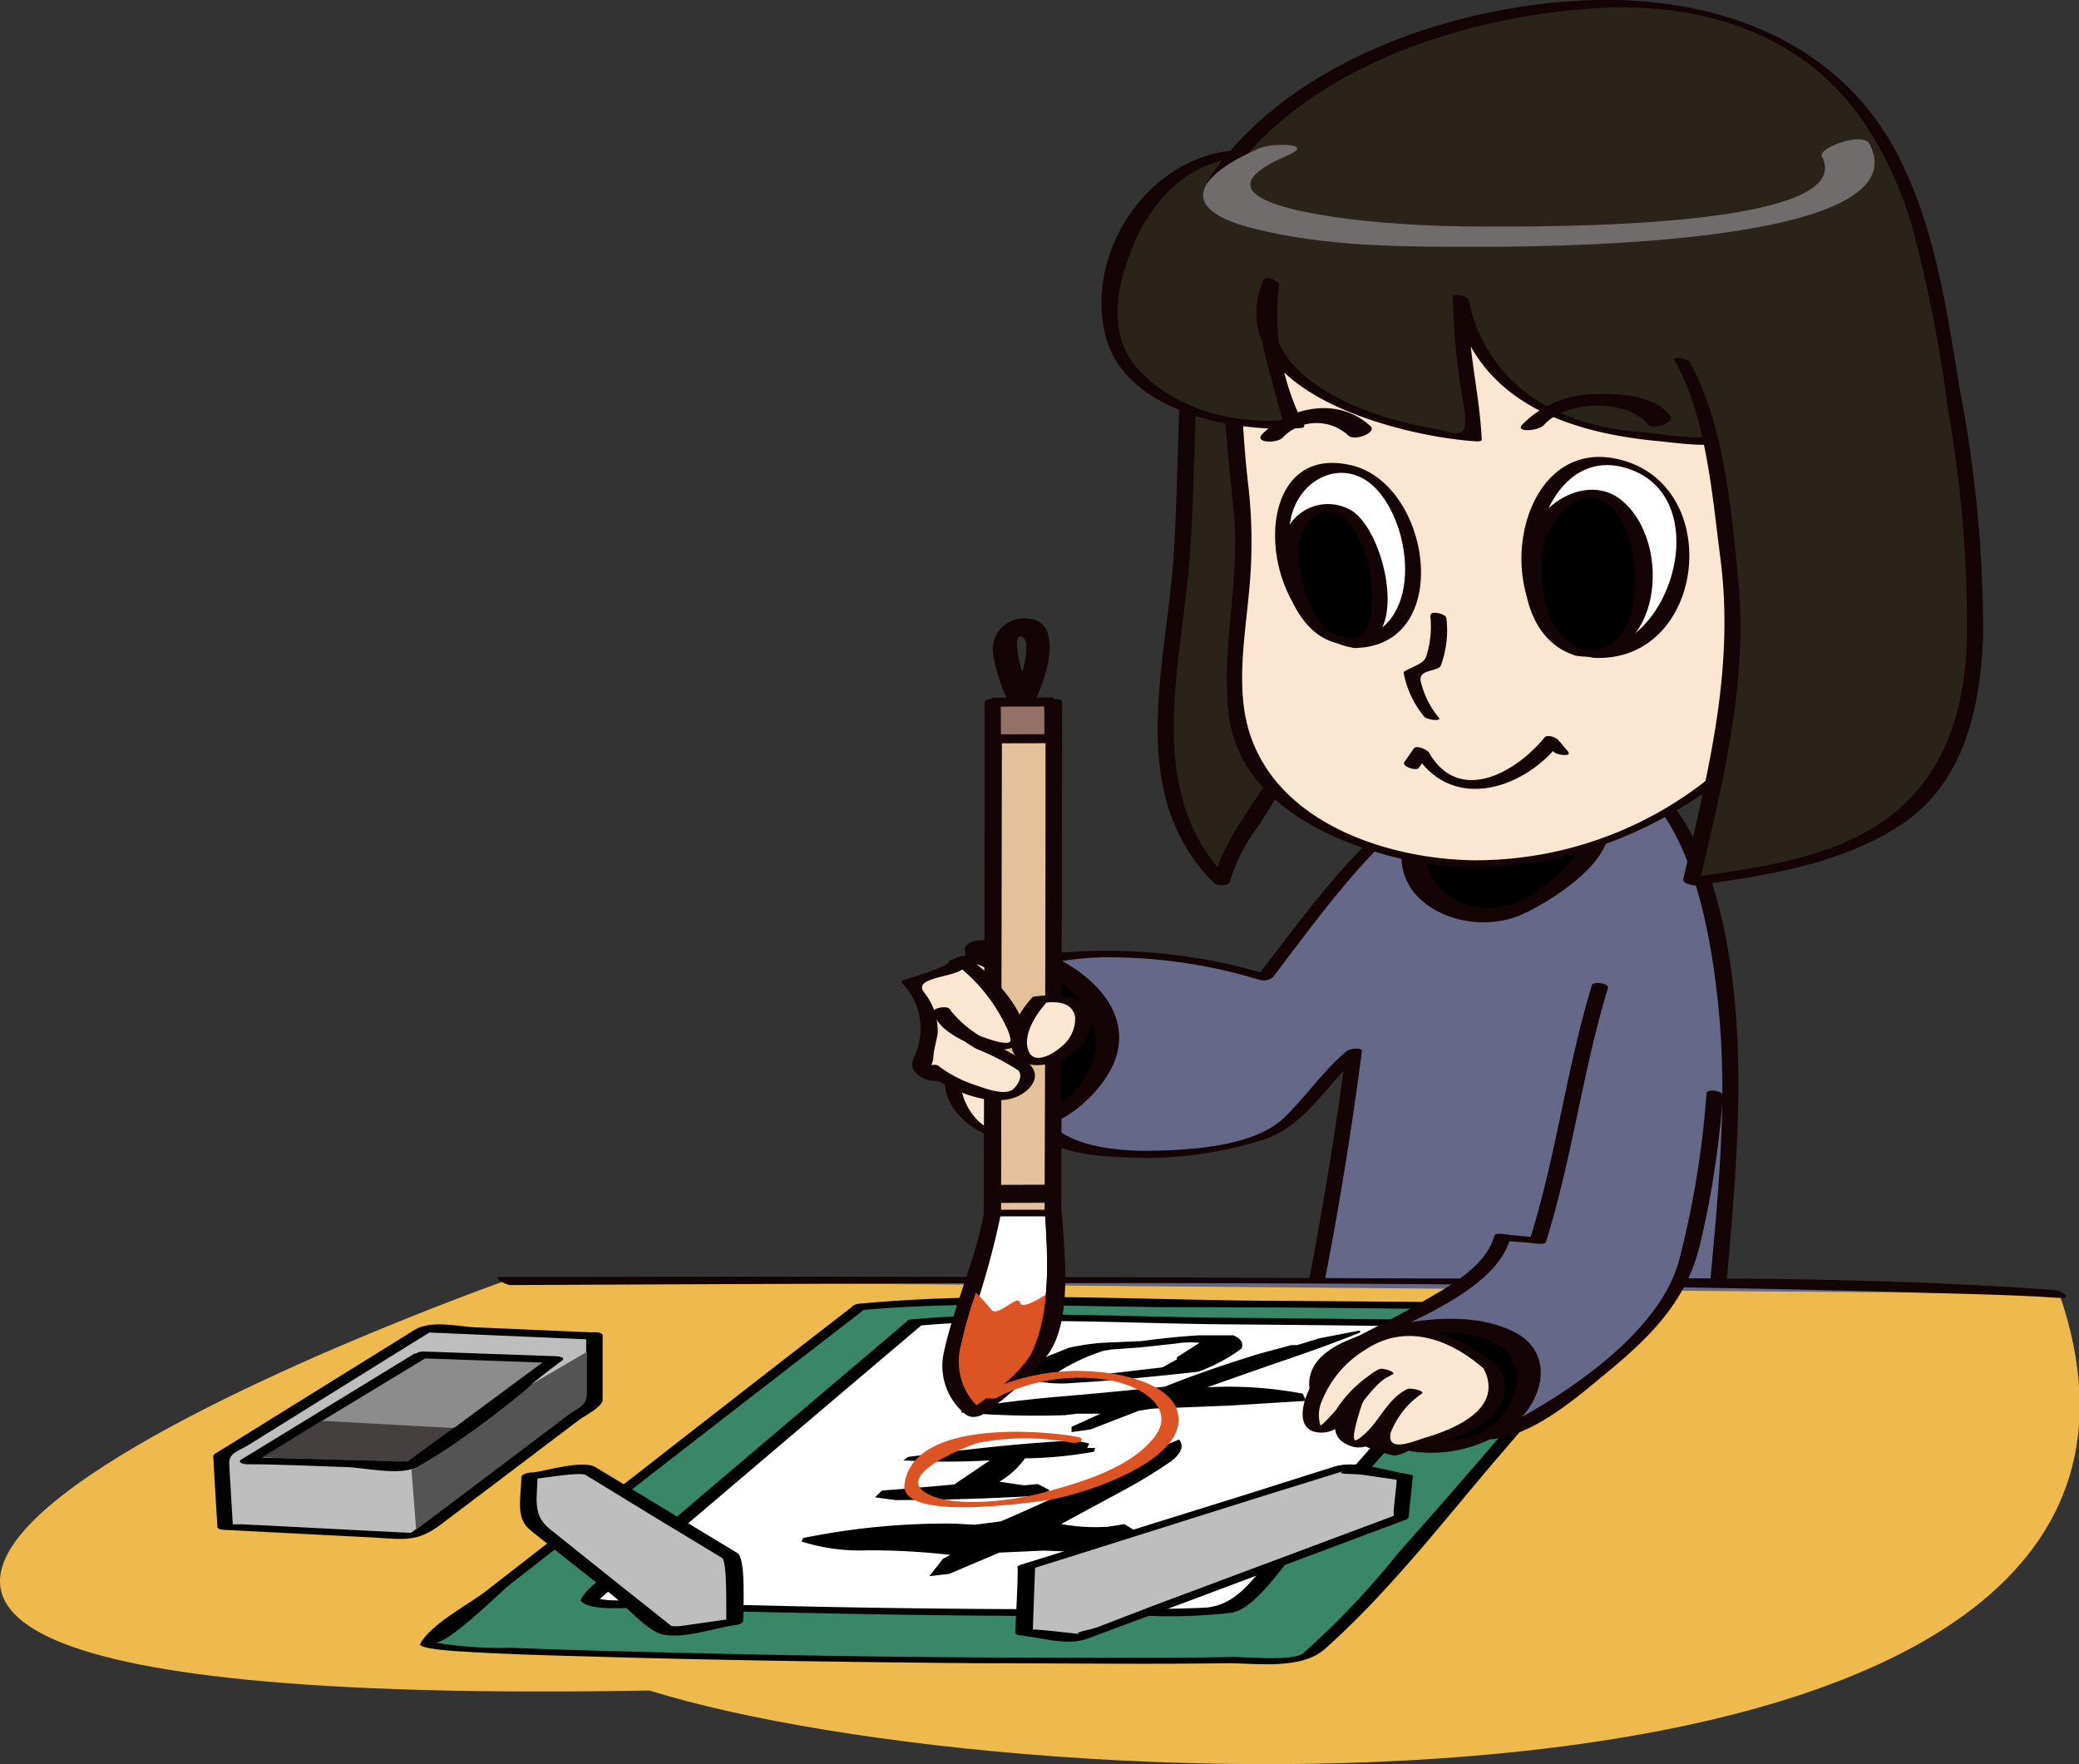 <svg xmlns="http://www.w3.org/2000/svg" viewBox="0 0 144 122.18"><rect x="0" y="0" width="144" height="122.18" fill="#333333" stroke="none"/><defs><style>.cls-1{fill:#656888;}.cls-2{fill:#140405;}.cls-3{fill:#eeba4d;}.cls-4{fill:#398768;}.cls-5{fill:#fff;}.cls-6{fill:#fae6d1;}.cls-7{fill:#dc5423;}.cls-8{fill:#e5c19b;}.cls-9{fill:#947167;}.cls-10{fill:#292319;}.cls-11{fill:#706c6c;}.cls-12{fill:#bebebe;}.cls-13{fill:#8c8c8d;}.cls-14{fill:#555454;}.cls-15{fill:#444040;}</style></defs><title>アセット 207</title><g id="レイヤー_2" data-name="レイヤー 2"><g id="レイヤー_2-2" data-name="レイヤー 2"><path class="cls-1" d="M98.61,55.45c-4.63,3.3-9.11,9.81-11,12.28-1.65-.54-3.83-1.35-10.66-1.59-2.74-.1-7.38,0-7.37,2.49-.26,1.64,2.2,2.44,2.48,3.81a14.94,14.94,0,0,1,0,3.55c.56,1.64-1.08.82.56,2.46,1.1,1.08,3.56,1.07,4.65,1.34,3,.53,8.19-.31,10.92-1.41,2.18-1.1,3.42-3.83,5.59-5.49-1.15,9-3.61,21.78-4.33,23.6-1.08,2.73,8.65-.68,11.11,1.23,2.47,1.62,9.56,0,13.11-.06,3.83,0,1-.25,4.78-.27.24-8.19,2.11-15.28,1.33-25.84-.34-4.7-1.76-20-11.49-18.93"/><path class="cls-2" d="M98.12,55.39C93.63,58.73,90.4,63.32,87,67.72l.94-.19a38.61,38.61,0,0,0-13.73-1.6c-1.74.08-3.78.37-5,1.77-.66.78-.17,1.93.35,2.61,1.18,1.56,2,2,2,4.16s-.76,3.13,1,4.5c1.53,1.16,4.73,1.16,6.56,1.22A26.89,26.89,0,0,0,87.28,79c3.19-.92,4.6-4,7-6H93.21C92.38,79.34,91.29,85.72,90,92c-.3,1.43-1.2,3.32-1.18,4.77,0,1.06,1.47,1,2.22,1,2.16,0,4.31-.44,6.47-.49s4,1.22,6.18,1.32c4.86.21,9.78-1,14.64-1,.17,0,.69,0,.7-.28.37-10.4,2.37-20.52.76-30.93-1-6.36-3.71-14.6-11.52-14-.67,0-.62.5,0,.45,8-.59,10,10.14,10.67,16.12,1.12,9.6-.75,18.93-1.09,28.49l.69-.29c-4,0-7.93.55-11.89.92a14.48,14.48,0,0,1-4.87-.17c-.73-.18-1.26-.72-2-.86a18,18,0,0,0-5,0c-1.26.12-5.32,1.12-4.65-1,.49-1.56.78-3.2,1.11-4.79,1.26-6.1,2.29-12.28,3.09-18.46,0-.33-.94-.12-1.06,0-1.65,1.39-2.83,3.18-4.38,4.66-2.15,2-6.69,2.21-9.47,2.24-2.19,0-5.28-.31-6.79-2-.42-.46.09-3.49.1-4.1,0-1.77-.88-2.43-2-3.59-3.19-3.2,4.33-3.76,6.11-3.71a35.85,35.85,0,0,1,10.4,1.56,1,1,0,0,0,.94-.2c3.32-4.35,6.52-8.9,11-12.21.33-.24-.76-.31-1-.13"/><path class="cls-3" d="M142.59,89.61c-21.59-1-98.33-.94-107.61-.9,0,0-85,30.07,10,28.37,26,8.08,111,11.28,97.66-27.47"/><path class="cls-1" d="M35,88.71c9.28,0,94-.13,107.61.9"/><path class="cls-2" d="M35.31,89c33.71-.14,67.49-.4,101.19.62,2.1.06,4.2.13,6.3.28.73,0-.08-.53-.42-.55-15.65-1.16-31.53-.73-47.21-.82q-27.4-.15-54.8-.1H34.65c-.59,0,.37.56.66.56"/><path class="cls-4" d="M59.56,90.52S30.44,113,29.62,113.86s59,1.66,60.91.83S112,90.56,112,90.56s-46.7-.61-52.44,0"/><path d="M59.06,90.47Q51.5,96.32,44,102.18q-5.18,4-10.32,8c-1.2.94-3.83,2.28-4.57,3.67-.19.36,2.73.52,2.88.53,2.91.18,5.83.26,8.75.34,9,.27,18,.39,27,.47,5.77,0,11.55.08,17.32,0,2,0,5.07.47,6.72-1,4.3-3.82,8-8.59,11.7-12.94Q108,96,112.5,90.61c.21-.24-.22-.28-.38-.28q-12-.17-24.07-.24c-9.42-.06-19.12-.67-28.52.2-.67.06-.6.51.06.45,7.13-.66,14.47-.24,21.62-.21,8.8,0,17.61.12,26.41.22l3.22,0h.82c.47,0-.1-.35-.24-.19Q108.73,93.81,106,97c-3,3.57-6.11,7.13-9.22,10.64a56,56,0,0,1-6.49,6.84c-.76.61-3.93.26-5.06.28-3.63.07-7.27.06-10.91.05q-13.77,0-27.56-.35c-3.78-.09-7.56-.18-11.34-.34a27.2,27.2,0,0,1-5.34-.37c.84.21,4.38-3.29,5.22-4l10.53-8.2q7.11-5.52,14.22-11c.31-.25-.77-.28-1-.1"/><path class="cls-5" d="M63.39,91.6s-22,18.63-22.59,19.22,43,1.21,44.38.61S103,91.7,103,91.7s-35.42-.52-39.6-.1"/><path d="M62.85,91.49l-11.29,9.58-7.93,6.74c-.79.69-3,2-3.4,3l0,.06c.64.71,2.91.46,3.73.49,3.36.17,6.74.24,10.11.31,8.43.19,16.87.3,25.31.23a36.8,36.8,0,0,0,5.94-.21c1.63-.29,3.46-3.17,4.47-4.27C94.49,102.3,99,97.05,103.54,91.8c.21-.25-.6-.33-.68-.34q-9.12-.12-18.24-.2c-7.1-.06-14.41-.52-21.5.12-.73.06.21.46.54.43,7-.63,14.22-.15,21.23-.09q9.12.07,18.24.21l-.68-.34c-4.72,5.5-9.46,11-14.37,16.31-1.46,1.6-2.5,3.35-4.73,3.45-3.23.13-6.48.1-9.71.1-8.91,0-17.83-.14-26.74-.43-1.35,0-2.69-.1-4-.18-.42,0-.85,0-1.27-.09-.66,0-.27.19-.09,0,2.25-2,4.59-3.94,6.89-5.9q7.76-6.6,15.53-13.18c.2-.16-.81-.43-1.08-.21"/><path d="M81.68,99.72c.33.42.15.91-.53,1.46a34.69,34.69,0,0,1-3.45,2.1l-4.2,2.27a13.36,13.36,0,0,0,3.22.19l1.16-.18,1.82,1.1-.29.66-2.11.26-5-.19-3.08.14L65.75,109l-1.38.16.95-1.21.51-.26a49.42,49.42,0,0,0-5.74-.32,13.38,13.38,0,0,1-4.58-.61l.12-.24a49.71,49.71,0,0,1,10.49-1l1.41.08,1.81-.24c2.32-1,4.49-2,6.48-3s3.89-1.84,5.86-2.67m-7.17.08.93.2-.13.31.55,0-.09.26A28.21,28.21,0,0,1,71,101a5.85,5.85,0,0,1-1.78,1.62l1.72.25.95-.09.8.42-.41.37c-3.66.22-7.08.32-10.27.32l-1.4-.19.48-.47c1.6-.12,3.27-.26,5-.42l2.48-1.67a51.22,51.22,0,0,1-6,0l.34-.24c1.92-.25,3.82-.48,5.72-.68s3.91-.36,5.92-.47"/><path d="M94.16,92.15l.08.12c-1.55.63-3.26,1.25-5.1,1.88s-3.72,1.29-5.52,1.93a27.58,27.58,0,0,1,6.61.44l.23.5-5.36.33-5.32.21-.92.15L75.53,99l-1.31.18,0-.36,2-.91-1.64,0-.82.1a59.74,59.74,0,0,1-7.2-.19l.15-.2.29-.11c2.1-.34,4.27-.61,6.55-.8s4.72-.43,7.12-.67q2.86-1.15,6.54-2.28l2.23-.6.4,0,1.54-.47ZM76.33,93l2.74-.12c1.33-.18,2.65-.32,4-.4l2.36,0c.53.23.72.54.56.92A12,12,0,0,1,83,95c-3.08.35-6,.62-8.81.79a8.94,8.94,0,0,1-3.56-.45c0-.27.32-.59.92-1l2.49-1A16.24,16.24,0,0,1,76.33,93m.11.55A14,14,0,0,0,73.31,95l.28.23a10.45,10.45,0,0,0,2.39,0l4.54-.53,1-.56V94l1.57-1a6.31,6.31,0,0,0-1.64.05l-2.5.27L77,93.46Z"/><path d="M69,72.49c-1-2-1-4.8-1.32-6.86,5.47-.36,12.25,5.1,7.44,9.93-4.16,4.82-8.36.37-6.77-4.78"/><path class="cls-2" d="M69.79,72.27c-.93-2.18-1-4.54-1.32-6.86l-1.13.72c3.57-.13,8.72,2.21,8.54,6.43-.1,2.25-3.1,5.43-5.35,4.18-2-1.12-1.88-4.21-1.39-6.06.17-.64-1.49-.4-1.65.2-.68,2.56-.35,5.93,2.46,7,2.39.93,4.94-1,6.31-2.76,4.27-5.5-3.3-10.19-8.3-10-.37,0-1.21.18-1.13.71.33,2.32.39,4.68,1.31,6.86.26.61,1.88.12,1.65-.44"/><path class="cls-6" d="M66.29,66.73A24.55,24.55,0,0,1,63,68.11c1.37,1.63,1.93,3.54.57,5.46.43,1.71,1.64.81,2.46.81-.81,2.18,1.1,3,3,4.35,2.18-.83,3.83.53,2.7-7.66-.35-2.56-4.4-5.62-5.48-4.34"/><path class="cls-2" d="M65.73,66.61c0,.35-2.78,1.14-3.17,1.28-.12,0-.11.14-.05.23a4.49,4.49,0,0,1,1,4.61c-.28.77-.66,1.22.24,1.82s1.8.18,2.71.07l-.92-.36c-.93,3.51,5.54,6.78,7,3,1-2.69,0-7-1.8-9-1-1.1-3.42-2.87-4.9-1.68-.23.18.77.57,1,.35,1-.78,2.69,1.17,3.25,1.78a5.44,5.44,0,0,1,1.27,3.21c.22,1.66.56,3.73-.06,5.36-.29.77-1.16.87-1.85,1-1.47.34-3.25-2.14-2.82-3.78.09-.32-.75-.38-.91-.36-1.69.2-.93-1.47-.77-2.59A4.27,4.27,0,0,0,64,68.72c-.88-1.16,2.76-1,2.85-1.87,0-.35-1.07-.54-1.11-.24"/><path class="cls-5" d="M72.94,84c.32,4.67,0,8.91-1.32,10.15a31.8,31.8,0,0,1-4.15,3.66s-2.7-1.81-1.13-5.62A42,42,0,0,0,68.7,84"/><path class="cls-2" d="M72.39,83.85c.18,3.07.41,6.55-.83,9.45-.67,1.56-3.14,3.36-4.61,4.31l1,.15c-1.78-1.28-1.64-3.58-1-5.43a57.81,57.81,0,0,0,2.36-8.17c.06-.33-1-.59-1.1-.29a48.1,48.1,0,0,1-1.37,5.44c-.52,1.69-1.36,3.27-1.48,5A4.29,4.29,0,0,0,67,97.86,1,1,0,0,0,68,98a20.88,20.88,0,0,0,4.41-4c1.91-2.29,1.26-7.21,1.1-9.89,0-.38-1.11-.54-1.1-.3"/><path class="cls-7" d="M73,89.29c-.17,2.32-.6,4.12-1.36,4.86a31.8,31.8,0,0,1-4.15,3.66s-2.7-1.81-1.13-5.62c.32-.75.68-1.75,1-2.89a12.85,12.85,0,0,1,1.29,1.39c.44.61,1.84-1.11,2-.47S73,89.29,73,89.29"/><path class="cls-2" d="M72.38,84.09c.18,3,.41,6.51-.82,9.38-.66,1.53-3.08,3.32-4.51,4.24l1,0A4.38,4.38,0,0,1,66.6,93c.63-3.05,2.06-5.92,2.65-9,.07-.36-1-.25-1.1.05-.64,3.37-2.13,6.48-2.81,9.79A4.3,4.3,0,0,0,66.94,98a1,1,0,0,0,1,0,21.31,21.31,0,0,0,4.49-4c1.93-2.32,1.28-7.29,1.12-10,0-.3-1.14-.17-1.12.18"/><path class="cls-2" d="M71.46,48.87c.84-1.21,2.37-5.74-.12-6a2.15,2.15,0,0,0-2.57,2.3,11.38,11.38,0,0,0,1.17,3.59c.31.74,1.94.27,1.65-.44s-.61-1.35-.86-2c-.06-.21-.61-2.38,0-2.22,1,.26-.36,4-.63,4.36-.6.86,1,1.1,1.38.48"/><polygon class="cls-8" points="72.94 84 73.01 48.62 68.77 48.63 68.7 84.02 72.94 84"/><path class="cls-2" d="M73.51,84l.06-35.38c0-.21-.45-.21-.57-.21l-4.24,0c-.13,0-.56,0-.56.24q0,17.7-.07,35.38c0,.21.46.21.58.21H73c.67,0,.65-.46,0-.46l-4.24,0,.58.21.06-35.39-.56.25H73l-.58-.21q0,17.69-.07,35.38c0,.32,1.14.29,1.14,0"/><rect class="cls-9" x="69.01" y="48.63" width="3.64" height="2.54" transform="translate(-0.18 0.26) rotate(-0.21)"/><polygon class="cls-2" points="69.02 51.17 69.02 51.48 72.97 51.47 72.96 48.3 68.69 48.32 68.7 51.48 69.02 51.48 69.02 51.17 69.33 51.17 69.32 48.94 72.33 48.93 72.34 50.85 69.02 50.86 69.02 51.17 69.33 51.17 69.02 51.17"/><polyline class="cls-2" points="72.57 82.05 69.06 82.06 69.06 83.31 72.58 83.3"/><path class="cls-6" d="M64.44,74c.91.82,6.15,3.5,6.72.56.25-1.26-3.6-1.23-6-4.52.08.93,3.32,3.32,5.29,2.16.21-1.59-2.84-4.9-3.67-5.44"/><path class="cls-2" d="M63.91,74.11c1.55,1.3,5.18,3,7.09,1.51.89-.68.93-1.57,0-2.14-1.93-1.16-3.8-1.72-5.25-3.62-.16-.21-1.16-.07-1.09.24.26,1.12,1.74,1.86,2.7,2.27a4.18,4.18,0,0,0,3.46-.06c.1,0,.24-.1.25-.24.08-2-2.21-4.42-3.7-5.49-.28-.21-1.26.14-1.06.29A11.71,11.71,0,0,1,69.64,71,3.37,3.37,0,0,1,70,72c.07.62-2.09-.23-2.34-.35-.65-.32-1.65-1-1.84-1.76l-1.09.24a9.66,9.66,0,0,0,2.92,2.52,16.08,16.08,0,0,1,2.86,1.47c.38.35,0,1-.28,1.26-.52.57-2,0-2.56-.19A8.87,8.87,0,0,1,65,73.82c-.26-.22-1.27.12-1.06.29"/><path class="cls-6" d="M72,69.23c-1.61,1.61-2,4.32-.19,4.26C75,73.4,77,68.61,72,69.23"/><path class="cls-2" d="M71.47,69.12c-.88.92-2.22,3.14-.9,4.24,1,.85,2.88.22,3.79-.48a2.54,2.54,0,0,0,1.12-2.79C75,68.8,72.84,68.89,71.75,69c-.74.08.19.48.53.45.86-.1,2-.09,2.19,1a2.47,2.47,0,0,1-.91,2c-.51.48-1.84,1.31-2.28.42-.55-1.13.54-2.74,1.27-3.5.2-.21-.84-.48-1.08-.23"/><path d="M98.21,57.57c-1.08,2.5.57,5.21,3.85,5.88,3.55.66,10.9-5,7.61-7.29"/><path class="cls-2" d="M97.38,57.66c-1.69,4.79,4,7.31,7.83,5.76,2.08-.84,8.61-4.88,5.22-7.59-.49-.4-2,.26-1.52.67,2.29,1.83-1.33,4.49-2.8,5.4a5,5,0,0,1-5.28.44A3.85,3.85,0,0,1,99,57.48c.22-.62-1.44-.41-1.65.18"/><path class="cls-10" d="M83.11,17.66c-.77,4.65-.91,18-1.41,22.68-.75,7.11-2.86,15.32,2.93,20.73.78-4.38,9.48-8.56,10.28-37.52"/><path class="cls-2" d="M82.54,17.69c-1.05,6.85-.81,13.92-1.25,20.83-.51,7.67-3.37,16.46,2.8,22.64.2.2,1,.23,1.11-.13a11.75,11.75,0,0,1,1.94-3.79,46.13,46.13,0,0,0,3.35-6.08c3.85-8.58,4.7-18.37,5-27.65,0-.3-1.12-.27-1.13.07-.3,9.57-1.26,19.51-5.32,28.3-1.38,3-4.31,5.95-5,9.22l1.1-.13C78.94,54.73,82,45.65,82.45,37.91c.44-6.73.2-13.61,1.23-20.29,0-.27-1.08-.29-1.14.07"/><path class="cls-6" d="M90.44,12.39c-6.84-.2-5,18.35-4.43,22.72.6,5.18-1.52,11.76.17,16.38,2,5.45,9.36,8.1,15.65,8.32,9.65.32,21.79-6,26.84-19.39,0,0-3.17-16.9-5.11-20.16"/><path class="cls-2" d="M90.43,12.17c-7.58.16-5.73,15-5.34,19.67.17,1.95.47,3.87.46,5.83,0,3.86-.85,7.65-.48,11.52.56,5.78,6.05,8.71,11.08,10.06,10.45,2.81,21.39-2,28.1-10a31.29,31.29,0,0,0,5-8.74c.25-.64-.42-2.32-.55-3-.94-4.69-1.93-9.41-3.29-14a17,17,0,0,0-1.27-3.31c-.16-.28-1.26-.14-1.1.16,1.75,3.15,2.34,7.17,3.13,10.64.71,3.11,1.35,6.24,2,9.37.15.79-1,2.53-1.37,3.24a31.73,31.73,0,0,1-2.12,3.6,29.79,29.79,0,0,1-6.32,6.7A25.9,25.9,0,0,1,102,59.58c-6-.11-13.49-2.6-15.46-8.85-.94-3-.33-6.48-.05-9.52a34.63,34.63,0,0,0,0-7.34,73.12,73.12,0,0,1-.47-11c.11-2.83.37-10.19,4.48-10.28.68,0,.66-.47,0-.45"/><path class="cls-10" d="M87.69,10.78c-4.66-1-8.22,2-10.08,6.93C74.14,26.21,83,30,89.78,29.34a15.49,15.49,0,0,1-1.73-9.82c-3.21,7.13,9.11,10.56,14,10.79,0-3-1.15-6.27-.91-9.55,1.15,6.27,6.09,8.67,12.11,9.44,1.36,0,5.47.76,6.83-.07,2.71-1.67.24-2.74-.88-5.45a24.16,24.16,0,0,0,7.35-2.81"/><path class="cls-2" d="M87.6,10.53C80.91,9.33,75.09,16.45,76.51,23c1.2,5.55,9,7,13.61,6.64.08,0,.26-.06.21-.17a16.88,16.88,0,0,1-1.74-9.75c0-.33-1-.63-1.09-.32C84.43,27.08,97,30.25,102.3,30.57c.06,0,.33,0,.33-.11-.14-3.21-1-6.32-.92-9.55l-1.08-.25c1.53,7.09,7.81,9.3,14.32,9.9,1.81.17,6.76,1.05,6.92-2,0-.92-2.73-3.56-1.31-3.88a24.86,24.86,0,0,0,6.53-2.64c.22-.12-.71-.59-1-.42a27.43,27.43,0,0,1-7.28,2.77l-.1.15c.69,1.45,2.88,3.43,1.52,4.9s-4.89.6-6.76.46c-5.7-.42-10.49-3.3-11.74-9.09,0-.27-1.08-.54-1.09-.25a46.22,46.22,0,0,0,.79,7.78c.31,2.33-.55,1.62-2.21,1.33A30.15,30.15,0,0,1,96,28.9c-4.11-1.25-9.4-4.19-7.4-9.22l-1.09-.32a19.55,19.55,0,0,0,0,4.65c.06.49,1.32,5.1,1.34,5.1-3.56.25-7.53-.82-10-3.52-2.22-2.47-1.5-5.77-.38-8.53,1.57-3.88,4.91-6.81,9.29-6,.77.14.31-.42-.17-.5"/><path class="cls-10" d="M84.16,12.73c5-8,17.37-11.69,24.72-12.33,12-1.06,22,3.68,24.83,18.39,1.46,7.48,4.5,23.08,2.39,30.75-2.1,8.76-10.51,10.3-19,11.48,1.57-6.84,3.43-12.87,2.81-20-.31-4.37-2-13.91-3.43-16.08"/><path class="cls-2" d="M84.7,12.89C90,4.88,100.8,1.32,109.92.61,115,.21,120.24,1,124.54,3.9c4,2.67,6.41,7,7.82,11.52a91.84,91.84,0,0,1,2.55,12.87,85.48,85.48,0,0,1,1.33,16c-.14,4.64-1.39,9.11-5.15,12.1-3.91,3.11-9.53,3.74-14.3,4.41l.89.42c1.63-7,3.41-13.85,2.71-21.12-.45-4.7-1-10.82-3.34-15-.17-.3-1.21-.4-1.09-.19,2.23,3.89,2.63,9.39,3.2,13.74,1,7.68-.85,14.83-2.57,22.24-.07.32.7.45.88.43,4.86-.69,9.9-1.42,14.1-4.13,4.53-2.92,5.64-8.3,5.79-13.33a89.07,89.07,0,0,0-1.62-16.92c-.91-5.49-1.7-11.2-4.29-16.2C127.38,2.85,119.05-.16,110.63,0,101,.2,89.1,4.2,83.61,12.57c-.13.21.89.63,1.09.32"/><path class="cls-5" d="M93.48,44.59c-4.64-.5-6.93-10.31-2-12,6.26-2.25,9.68,12.19,2,12"/><path class="cls-2" d="M93.28,44.31c-3.27-.54-4.3-5.4-3.93-8.07.42-3.12,3.86-4.81,6.11-2.23,2.62,3,3,10.24-2.3,10.3-.59,0,.37.57.65.57,6.9-.08,5.38-11.17-.07-12.62-7.68-2-6.77,11.49,0,12.61.72.12-.08-.5-.41-.56"/><path class="cls-5" d="M110.15,45.25c-6.21-.55-5.31-13.1.48-13.32,8.52-.33,7.18,14-.48,13.32"/><path class="cls-2" d="M110,45c-6.28-.88-4-15.45,3.25-12.36C118.71,35,115.66,45.24,110,45c-.74,0,0,.54.4.56,7.76.37,9.14-12,1.72-13.75-7.84-1.87-9.39,12.68-1.72,13.75.73.1-.06-.52-.4-.56"/><path d="M92.93,44.32c-3-.24-4.71-7.15-2.65-8.61,5.16-3.67,7.59,10.48,2.65,8.61"/><path class="cls-2" d="M93.09,44.11c-2.31-.35-3.1-4-3.14-5.9,0-2,1.76-3.89,3.45-2A7.81,7.81,0,0,1,95,40.62c.09,1,0,4.12-1.69,3.55-.26-.08-1.36.12-.81.3,5.34,1.8,3.86-7,1.28-9A3.17,3.17,0,0,0,89,37c-.79,2.65.83,7.13,3.83,7.58.48.07,1.08-.32.31-.43"/><path d="M109.45,45.21c-4-1-4.26-8.65-1-10.5,6.17-3.5,7.83,11.67,1,10.5"/><path class="cls-2" d="M109.85,45.05c-2.77-.86-3.31-4.23-3-6.73s2.93-5.44,5.08-2.83c1.94,2.36,2.23,10.12-2.37,9.5-.49-.06-1.07.34-.3.44,5.8.78,6.71-7.87,3-10.83-2-1.56-4.79-.21-5.86,1.68-1.65,2.89-.85,8,2.64,9.09.26.09,1.35-.15.8-.32"/><path class="cls-2" d="M99.07,42.66a6.78,6.78,0,0,1-.28,2.79c-.13.51-1,.73-1.56,1.08l0,.11a6.75,6.75,0,0,0,1.42,3c.2.22,1.28.35,1,.05a6,6,0,0,1-1.22-2.41c-.31-1,1.23-.71,1.38-1.22a7,7,0,0,0,.37-3.26c-.05-.32-1.14-.52-1.08-.19"/><path class="cls-2" d="M108.62,52.06c-.21-.25-.43-.5-.64-.76s-.82-.46-1-.22c-2,2.44-5.92,4.66-8,1.05-.12-.21-.87-.56-1.06-.29l-.65.94c-.21.3.85.65,1,.4l.66-.93L97.9,52c2.42,4.24,7.46,2.83,10.09-.47l-1-.22.63.76c.19.23,1.28.36,1,0"/><path class="cls-11" d="M87.28,10.25c-4.3,1.84-5.93,4.18-.52,5.56C91.7,17.07,97,17.1,102.05,17.09c3,0,31.29.18,27.43-7.14-.45-.86-3.59.31-3.29.88,2.69,5.11-20.16,4.86-23.49,4.86-2.69,0-5.35-.12-8-.38C91.79,15,82,13.83,89.19,10.76c2-.86-1.1-.85-1.91-.51"/><path class="cls-2" d="M88.82,30.33a3.24,3.24,0,0,1,4.58-.16c.46.41,2-.23,1.52-.66-2.18-2-5.42-1.41-7.44.5-.71.67.91.72,1.34.32"/><path class="cls-2" d="M106.93,29.45c1.46-1.71,5.72-1.9,7.21-.05.34.42,1.92-.14,1.53-.63-1.13-1.4-3.48-1.53-5.12-1.47a7,7,0,0,0-5.14,2.14c-.45.53,1.19.4,1.52,0"/><path class="cls-1" d="M110.81,68.36c-2.15,6.84-2.4,11.84-4.29,17.58-.82-.26-1.91,0-2.46-.26-.53,3-9,6.6-11.71,8.25,2.74,1.08,7.68,6.25,11,5.41,2.73-.56,7.08-3.85,9.26-6,4.08-3.84,3.85-4,5.15-9.3.53-2.19,1.06-8.2,1.06-8.2"/><path class="cls-2" d="M110.25,68.27c-1.76,5.79-2.47,11.83-4.29,17.59l.59-.14c-.64-.09-1.92-.16-2.46-.26-.14,0-.54-.06-.59.14-.62,2.24-3.41,3.63-5.24,4.71-2.09,1.22-4.29,2.21-6.38,3.43-.22.13,0,.28.16.34,3.54,1.6,6.15,4.94,10.14,5.56,3.33.52,7-2.84,9.38-4.79,2.92-2.44,5.21-4.8,6.16-8.52a64.64,64.64,0,0,0,1.61-10.46c0-.34-1.1-.48-1.13-.16a64.47,64.47,0,0,1-1.91,11.62c-1.28,4.68-7,8.67-11,10.87-3.58,2-6.51-.4-9.39-2.45A27.74,27.74,0,0,0,93.22,94c-.21-.11,1.56-1,1.81-1.12,2.91-1.51,8.61-3.6,9.59-7.14l-.59.14c.94.17,1.37.1,2.46.26.15,0,.53.06.59-.14,1.82-5.77,2.53-11.8,4.3-17.59.08-.28-1-.5-1.13-.17"/><path d="M97,100.46a8.13,8.13,0,0,1-4.65-2.71c-3.3-4.36,3.53-5.48,7.35-5.77,11.47-.59,5.24,11.72-4.07,7.4"/><path class="cls-2" d="M97.54,100.05c-3.3-.67-7.91-5.16-2.77-6.85,2.61-.86,6.6-1.51,9.06,0,1.75,1.12,1.44,3.26.31,4.7-1.91,2.45-5.27,2.19-7.83,1-.44-.19-2,.47-1.32.75a9.37,9.37,0,0,0,9.88-1c2-1.64,2.81-4.84.18-6.31-3.31-1.83-8.71-.88-12,.62-1.36.63-2.58,1.66-2.34,3.29.38,2.5,3.62,4.09,5.79,4.54.47.09,1.93-.64,1-.83"/><path class="cls-6" d="M103.28,94.7C96.08,88,89.45,96.49,91,98.85c1.29,1,3-3.32,4.94-3.88-1.37.29-4,4.19-2.21,5,1.64.27,2.58-3.08,4.22-3.63-.82.55-3.32,3.35-1.76,3.89,2.46,0,9.28-2,7.08-5.49"/><path class="cls-2" d="M103.78,94.65c-4.06-3.57-10.1-3.77-13,1.39-.53.93-1.1,2.95.47,3.16,2.27.31,3.3-3.26,5.18-4,.38-.15-.62-.47-.85-.39-1.2.43-4.38,3.89-2.54,5.08,2.42,1.57,3.68-2.52,5.4-3.36l-1-.31c-.64.49-2.88,2.54-2.24,3.57s1.83.68,2.81.52c2.53-.42,7.66-2.1,5.84-5.55-.16-.3-1.24-.29-1.1,0,1.44,2.74-1.85,4.16-4,4.8-.93.29-2.72,1.08-2.42-.34a5.79,5.79,0,0,1,2.15-2.7c.25-.2-.8-.42-1-.32-1.55.76-2,2.55-3.44,3.49-.75.51.35-2.55.29-2.43a4.31,4.31,0,0,1,2-2l-.84-.4a8.32,8.32,0,0,0-2.93,2.76c-.21.26-1.06,1.18-1.1,1.1a2.36,2.36,0,0,1,.11-1.71,7.28,7.28,0,0,1,3-3.53c2.83-1.89,5.89-.72,8.24,1.34.23.19,1.31.17,1-.1"/><polygon class="cls-12" points="36.67 102.24 36.69 105.36 46.28 112.97 50.92 112.32 50.63 107.76 40.77 101.8 36.67 102.24"/><path d="M36.11,102.33c0,1.35-.46,2.79.64,3.66q2.85,2.27,5.71,4.52c.86.68,2.34,2.45,3.45,2.69,1.46.31,3.58-.45,5.05-.66.14,0,.53-.11.52-.32,0-.75.19-4.3-.39-4.65l-4.69-2.84-5.14-3.11c-.91-.55-3.45.27-4.48.38-.47,0-1,.56-.22.48,1.19-.13,3.64-.55,4-.33l4.91,3L50,107.89c.41.24.27,3.78.32,4.52l.52-.32-2.05.29-1.54.22c-.84.12-.95-.15-.51.2l-3.69-2.93-5-4c-1.23-1-.81-2.18-.82-3.74,0-.28-1.12-.16-1.12.19"/><polygon class="cls-12" points="71.06 108.51 70.89 113.02 74.75 113.43 97.04 105.11 97.33 102.32 92.93 101.69 71.06 108.51"/><path d="M70.49,108.57c0,1.5-.11,3-.17,4.51,0,.12.23.16.3.17,1.42.15,3.31.76,4.69.24l7-2.6,15-5.62c.11,0,.24-.1.26-.23l.29-2.78c0-.12-.24-.15-.3-.16-1.52-.22-3.62-1-5.13-.53l-6.33,2-15.39,4.8c-.7.22.29.43.61.33l15.88-5,6-1.86c-1,.3.62.22,1.1.29l2.42.35c.1,0-.32,2.56-.15,2.49l-16.83,6.29L76,112.7c-.53.2-2,.4-1,.49-.82-.08-3.46-.4-3.46-.32.05-1.47.1-3,.16-4.42,0-.29-1.12-.23-1.13.12"/><polygon class="cls-12" points="41.18 92.51 29.53 92.02 15.37 100.82 15.66 105.73 28.86 106.4 41.2 97.06 41.18 92.51"/><path d="M41.32,92.29,33,91.93c-1.29-.05-3.14-.54-4.31.19l-13.85,8.6-.07.12c.09,1.64.19,3.28.29,4.91,0,.17.32.19.43.2l10.11.52c2.25.11,3.21.42,4.95-.9l9.6-7.26c.3-.22,1.59-.89,1.59-1.35,0-1.49,0-3,0-4.47,0-.32-1.14-.29-1.14.05,0,1.3,0,2.62,0,3.94,0,.84-.67,1-1.46,1.64l-9,6.79-1.34,1c-.49.37-.45.32-.24.27a.9.9,0,0,1,.25,0l-4-.2-6-.31-2.07-.1-.76,0c-.54,0,.14,0,.15.13-.08-1.43-.17-2.85-.25-4.27-.05-.8.55-.88,1.36-1.37l9.43-5.87,3.08-1.91c.51-.32-.9,0-.14,0l2.07.09,9.27.4c.49,0,1.06-.42.28-.45"/><path class="cls-13" d="M31.39,98.92l-9.11-.5,7.1-4.34,5.69.2,2.53.09-.51.37-5.7,4.18"/><path d="M28.75,93.72l-12,7.34c-.36.21.07.33.29.35,2.26,0,4.51.12,6.77.19,1.28,0,3.85.65,5.07,0,3.55-1.89,6.81-5,10.06-7.38.27-.2-.27-.29-.37-.29L29.3,93.6c-.49,0-1,.44-.26.47l6,.21,2.9.1c.28,0,.3,0,.24-.11s-.3-.15-.35-.09l-.77.56L31,99.22l-2.6,1.9c-.7.52.75.15-.61.11L20.24,101c-.92,0-1.86,0-2.78-.09-.25,0,.09.39.36.23l.85-.53L29.58,94c.52-.31-.57-.38-.83-.23"/><path class="cls-14" d="M28.83,106l-.33-4.21a2.37,2.37,0,0,0,.4-.15A56.79,56.79,0,0,0,37,95.76l3.66-2.14c0,.95,0,1.9,0,2.86s-.67,1-1.46,1.64l-9,6.79-1.34,1,0,0m.05.21h0"/><path d="M28.86,106.4l0-.23h0V106l0,0,1.34-1,9-6.79c.79-.6,1.46-.8,1.46-1.64s0-1.91,0-2.86l0,0,.56,3.46L28.86,106.4"/><path class="cls-15" d="M28.22,101.27a2.23,2.23,0,0,0-.45,0L20.24,101l-2.1-.06.53-.33,3.61-2.21,9.11.5-.41.3-2.6,1.9a.8.8,0,0,0-.16.15"/><path d="M28.5,101.75l0-.26-10.75-.32,4.55-2.75h0l-3.61,2.21-.53.33,2.1.06,7.53.21a2.23,2.23,0,0,1,.45,0,.8.8,0,0,1,.16-.15l2.6-1.9.41-.3h.17L37,95.76a56.79,56.79,0,0,1-8.06,5.84,2.37,2.37,0,0,1-.4.15"/><path class="cls-7" d="M69,96.82a12.49,12.49,0,0,1,7.79-1.23c2.05.3,4.84,1.87,3.12,4s-5.08,3.08-7.53,3.75c-2,.57-6.51,1.2-8.33,0-2-1.3,3.27-3.32,3.73-3.42a17.33,17.33,0,0,1,6.46,0c.48.09,1.09-.28.33-.42-2.91-.5-11.34-1.07-11.92,3.29-.34,2.58,8.41,1.29,9.5,1.17,2.43-.28,10.33-2.74,9.41-6.19-.5-1.9-3.75-2.61-5.36-2.74A14.68,14.68,0,0,0,68,96.53c-.36.2.7.43,1,.29"/></g></g></svg>